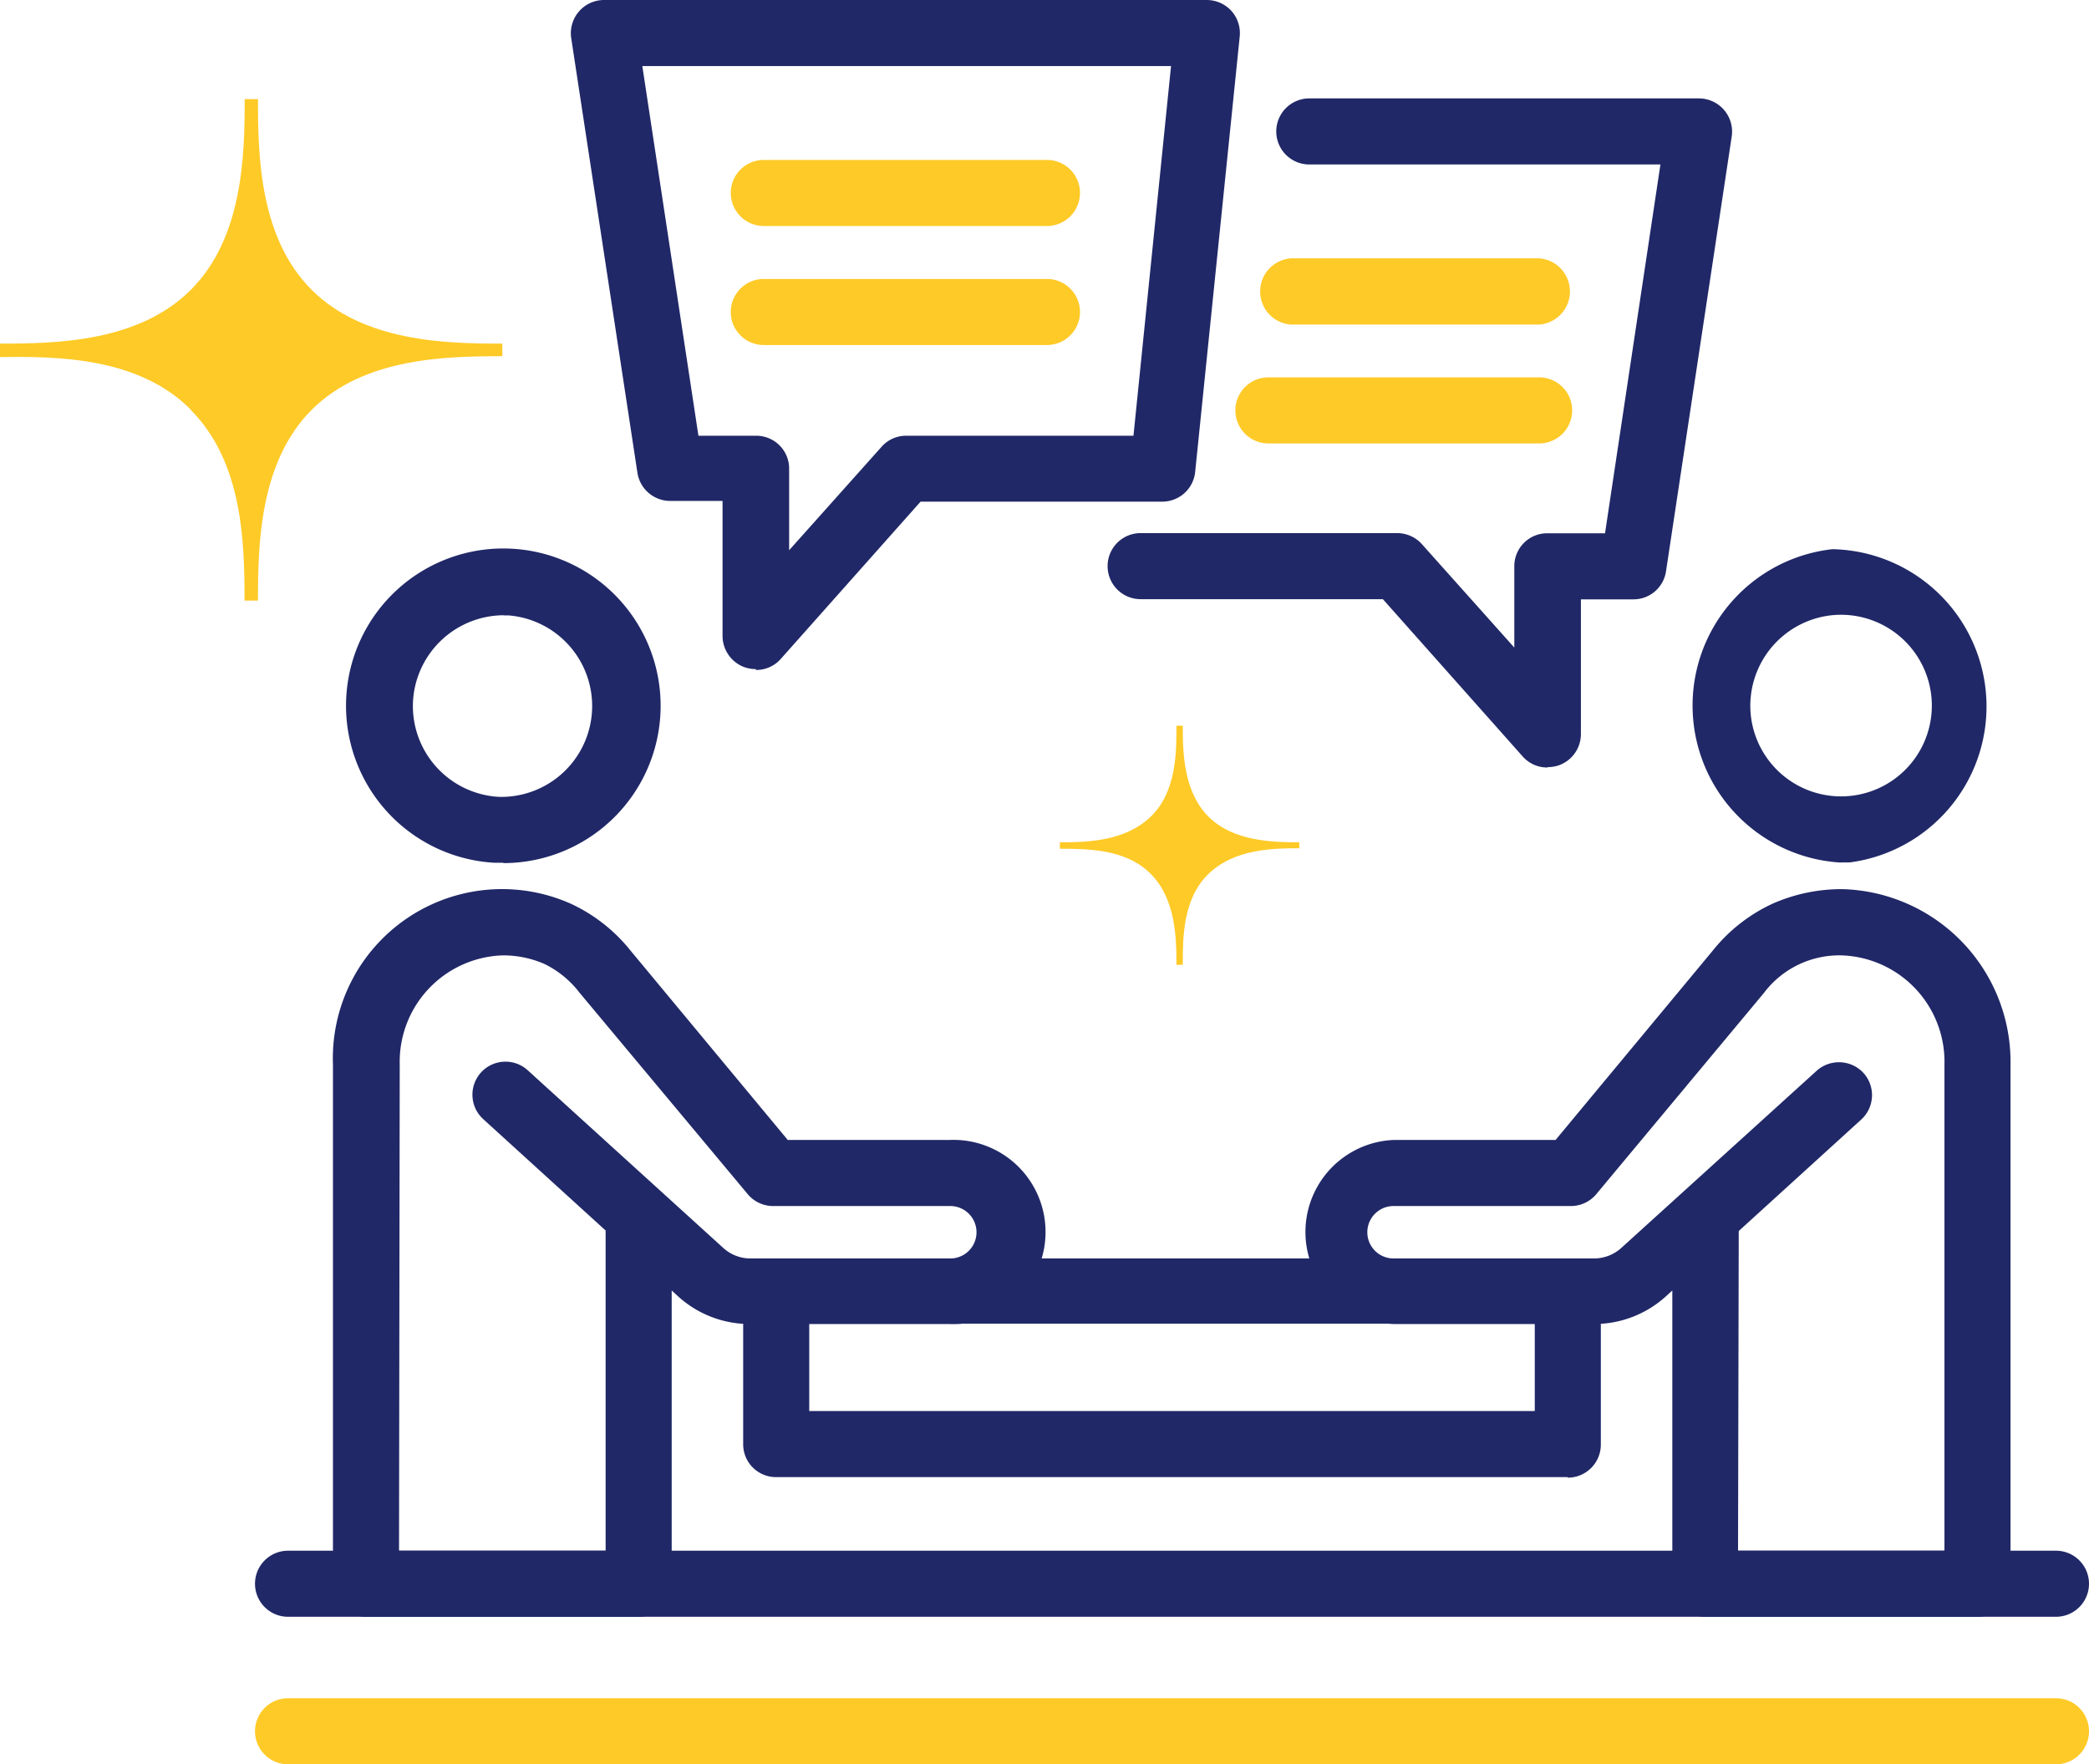 <?xml version="1.0" encoding="UTF-8"?> <svg xmlns="http://www.w3.org/2000/svg" viewBox="0 0 119.52 100.94"><defs><style>.cls-1{fill:#202867;}.cls-2{fill:#feca27;}</style></defs><title>experienced-support-teams</title><g id="Layer_2" data-name="Layer 2"><g id="Layer_1-2" data-name="Layer 1"><path class="cls-1" d="M36.54,92.5H20.94a1.89,1.89,0,0,1-1.89-1.89V60.9a9.68,9.68,0,0,1,13.6-9.2,9.46,9.46,0,0,1,3.42,2.68l9,10.84h9.25a5.27,5.27,0,1,1,0,10.53H42.9a6.08,6.08,0,0,1-4.1-1.58l-.37-.34V90.61a1.89,1.89,0,0,1-1.89,1.89M22.83,88.72H34.65V70.4l-7-6.37a1.89,1.89,0,1,1,2.54-2.8L41.34,71.36A2.32,2.32,0,0,0,42.9,72H54.37a1.49,1.49,0,1,0,0-3H44.23a1.89,1.89,0,0,1-1.45-.68L33.17,56.81a5.69,5.69,0,0,0-2-1.65,5.87,5.87,0,0,0-2.43-.5,6.09,6.09,0,0,0-5.87,6.24Z"></path><path class="cls-1" d="M28.78,49.36l-.51,0a9,9,0,0,1-8.46-9.46,9,9,0,1,1,9,9.48m0-14.18a5.22,5.22,0,0,0-5.18,4.91,5.21,5.21,0,0,0,4.9,5.48,5.2,5.2,0,0,0,.58-10.38h-.3"></path><path class="cls-1" d="M113.16,92.5H97.57a1.89,1.89,0,0,1-1.89-1.89V73.83l-.37.34a6.1,6.1,0,0,1-4.11,1.58H79.73a5.27,5.27,0,0,1,0-10.53H89l9-10.84a9.46,9.46,0,0,1,3.42-2.68,9.77,9.77,0,0,1,4-.83,9.89,9.89,0,0,1,9.61,10V90.61a1.89,1.89,0,0,1-1.89,1.89m-13.7-3.78h11.81V60.9a6.09,6.09,0,0,0-5.86-6.24,5.4,5.4,0,0,0-4.47,2.15L91.33,68.32a1.89,1.89,0,0,1-1.45.68H79.73a1.49,1.49,0,0,0,0,3H91.2a2.34,2.34,0,0,0,1.57-.61l11.17-10.13a1.91,1.91,0,0,1,2.68.13,1.89,1.89,0,0,1-.14,2.67l-7,6.37Z"></path><path class="cls-1" d="M105.33,49.35a9,9,0,0,1-.49-17.93,9,9,0,0,1,1,17.92h-.51m-5.18-8.68a5.19,5.19,0,1,0,10.37-.58,5.2,5.2,0,0,0-5.47-4.9,5.21,5.21,0,0,0-4.9,5.48"></path><path class="cls-1" d="M89.7,84.51H44.41a1.88,1.88,0,0,1-1.89-1.89V73.86A1.89,1.89,0,0,1,44.41,72H89.7a1.89,1.89,0,0,1,1.89,1.89v8.76a1.89,1.89,0,0,1-1.89,1.89M46.3,80.73H87.81v-5H46.3Z"></path><path class="cls-1" d="M43.23,38.28a2,2,0,0,1-.67-.12,1.91,1.91,0,0,1-1.22-1.77V28.66h-3a1.9,1.9,0,0,1-1.87-1.61L32.68,2.17A1.9,1.9,0,0,1,34.55,0h34.5a1.92,1.92,0,0,1,1.4.62,1.91,1.91,0,0,1,.48,1.46L68.38,27a1.89,1.89,0,0,1-1.88,1.7H52.67l-8,9a1.87,1.87,0,0,1-1.41.63m-3.3-13.4h3.3a1.88,1.88,0,0,1,1.89,1.89v4.66l5.29-5.92a1.86,1.86,0,0,1,1.41-.63h13L67,3.78H36.75Z"></path><path class="cls-2" d="M59.9,12.93H43.7a1.89,1.89,0,0,1,0-3.78H59.9a1.89,1.89,0,1,1,0,3.78"></path><path class="cls-2" d="M59.9,19.74H43.7a1.89,1.89,0,0,1,0-3.78H59.9a1.89,1.89,0,1,1,0,3.78"></path><path class="cls-1" d="M88.53,43.91a1.87,1.87,0,0,1-1.41-.63l-8-9H65.26a1.89,1.89,0,0,1,0-3.78H79.94a1.91,1.91,0,0,1,1.41.63l5.29,5.92V32.4a1.88,1.88,0,0,1,1.89-1.89h3.3L95,9.41H74.91a1.89,1.89,0,0,1,0-3.78h22.3A1.9,1.9,0,0,1,99.08,7.8L95.32,32.68a1.88,1.88,0,0,1-1.87,1.61h-3V42a1.9,1.9,0,0,1-1.22,1.77,2,2,0,0,1-.67.12"></path><path class="cls-2" d="M88.06,18.57H73.86a1.9,1.9,0,0,1,0-3.79h14.2a1.9,1.9,0,0,1,0,3.79"></path><path class="cls-2" d="M88.06,25.37H72.57a1.89,1.89,0,0,1,0-3.78H88.06a1.89,1.89,0,0,1,0,3.78"></path><path class="cls-1" d="M117.63,92.5H16.48a1.89,1.89,0,0,1,0-3.78H117.63a1.89,1.89,0,0,1,0,3.78"></path><path class="cls-2" d="M117.63,100.94H16.48a1.89,1.89,0,0,1,0-3.78H117.63a1.89,1.89,0,0,1,0,3.78"></path><path class="cls-2" d="M10.91,23.45h0c3,3,3.08,7.65,3.08,10.91h.77c0-3.22.09-7.93,3.07-10.91s7.64-3.07,10.91-3.07v-.72c-3.22,0-7.93-.1-10.91-3.08S14.76,8.94,14.76,5.67H14c0,3.22-.1,7.93-3.08,10.91S3.27,19.66,0,19.66v.77c3.27-.05,7.93,0,10.91,3"></path><path class="cls-2" d="M65.84,50h0c1.42,1.42,1.47,3.64,1.47,5.2h.36c0-1.53,0-3.78,1.47-5.2s3.64-1.47,5.2-1.47v-.34c-1.53,0-3.78-.05-5.2-1.47s-1.47-3.64-1.47-5.2h-.36c0,1.54,0,3.78-1.47,5.2s-3.65,1.47-5.2,1.47v.37c1.55,0,3.78,0,5.2,1.44"></path></g></g></svg> 